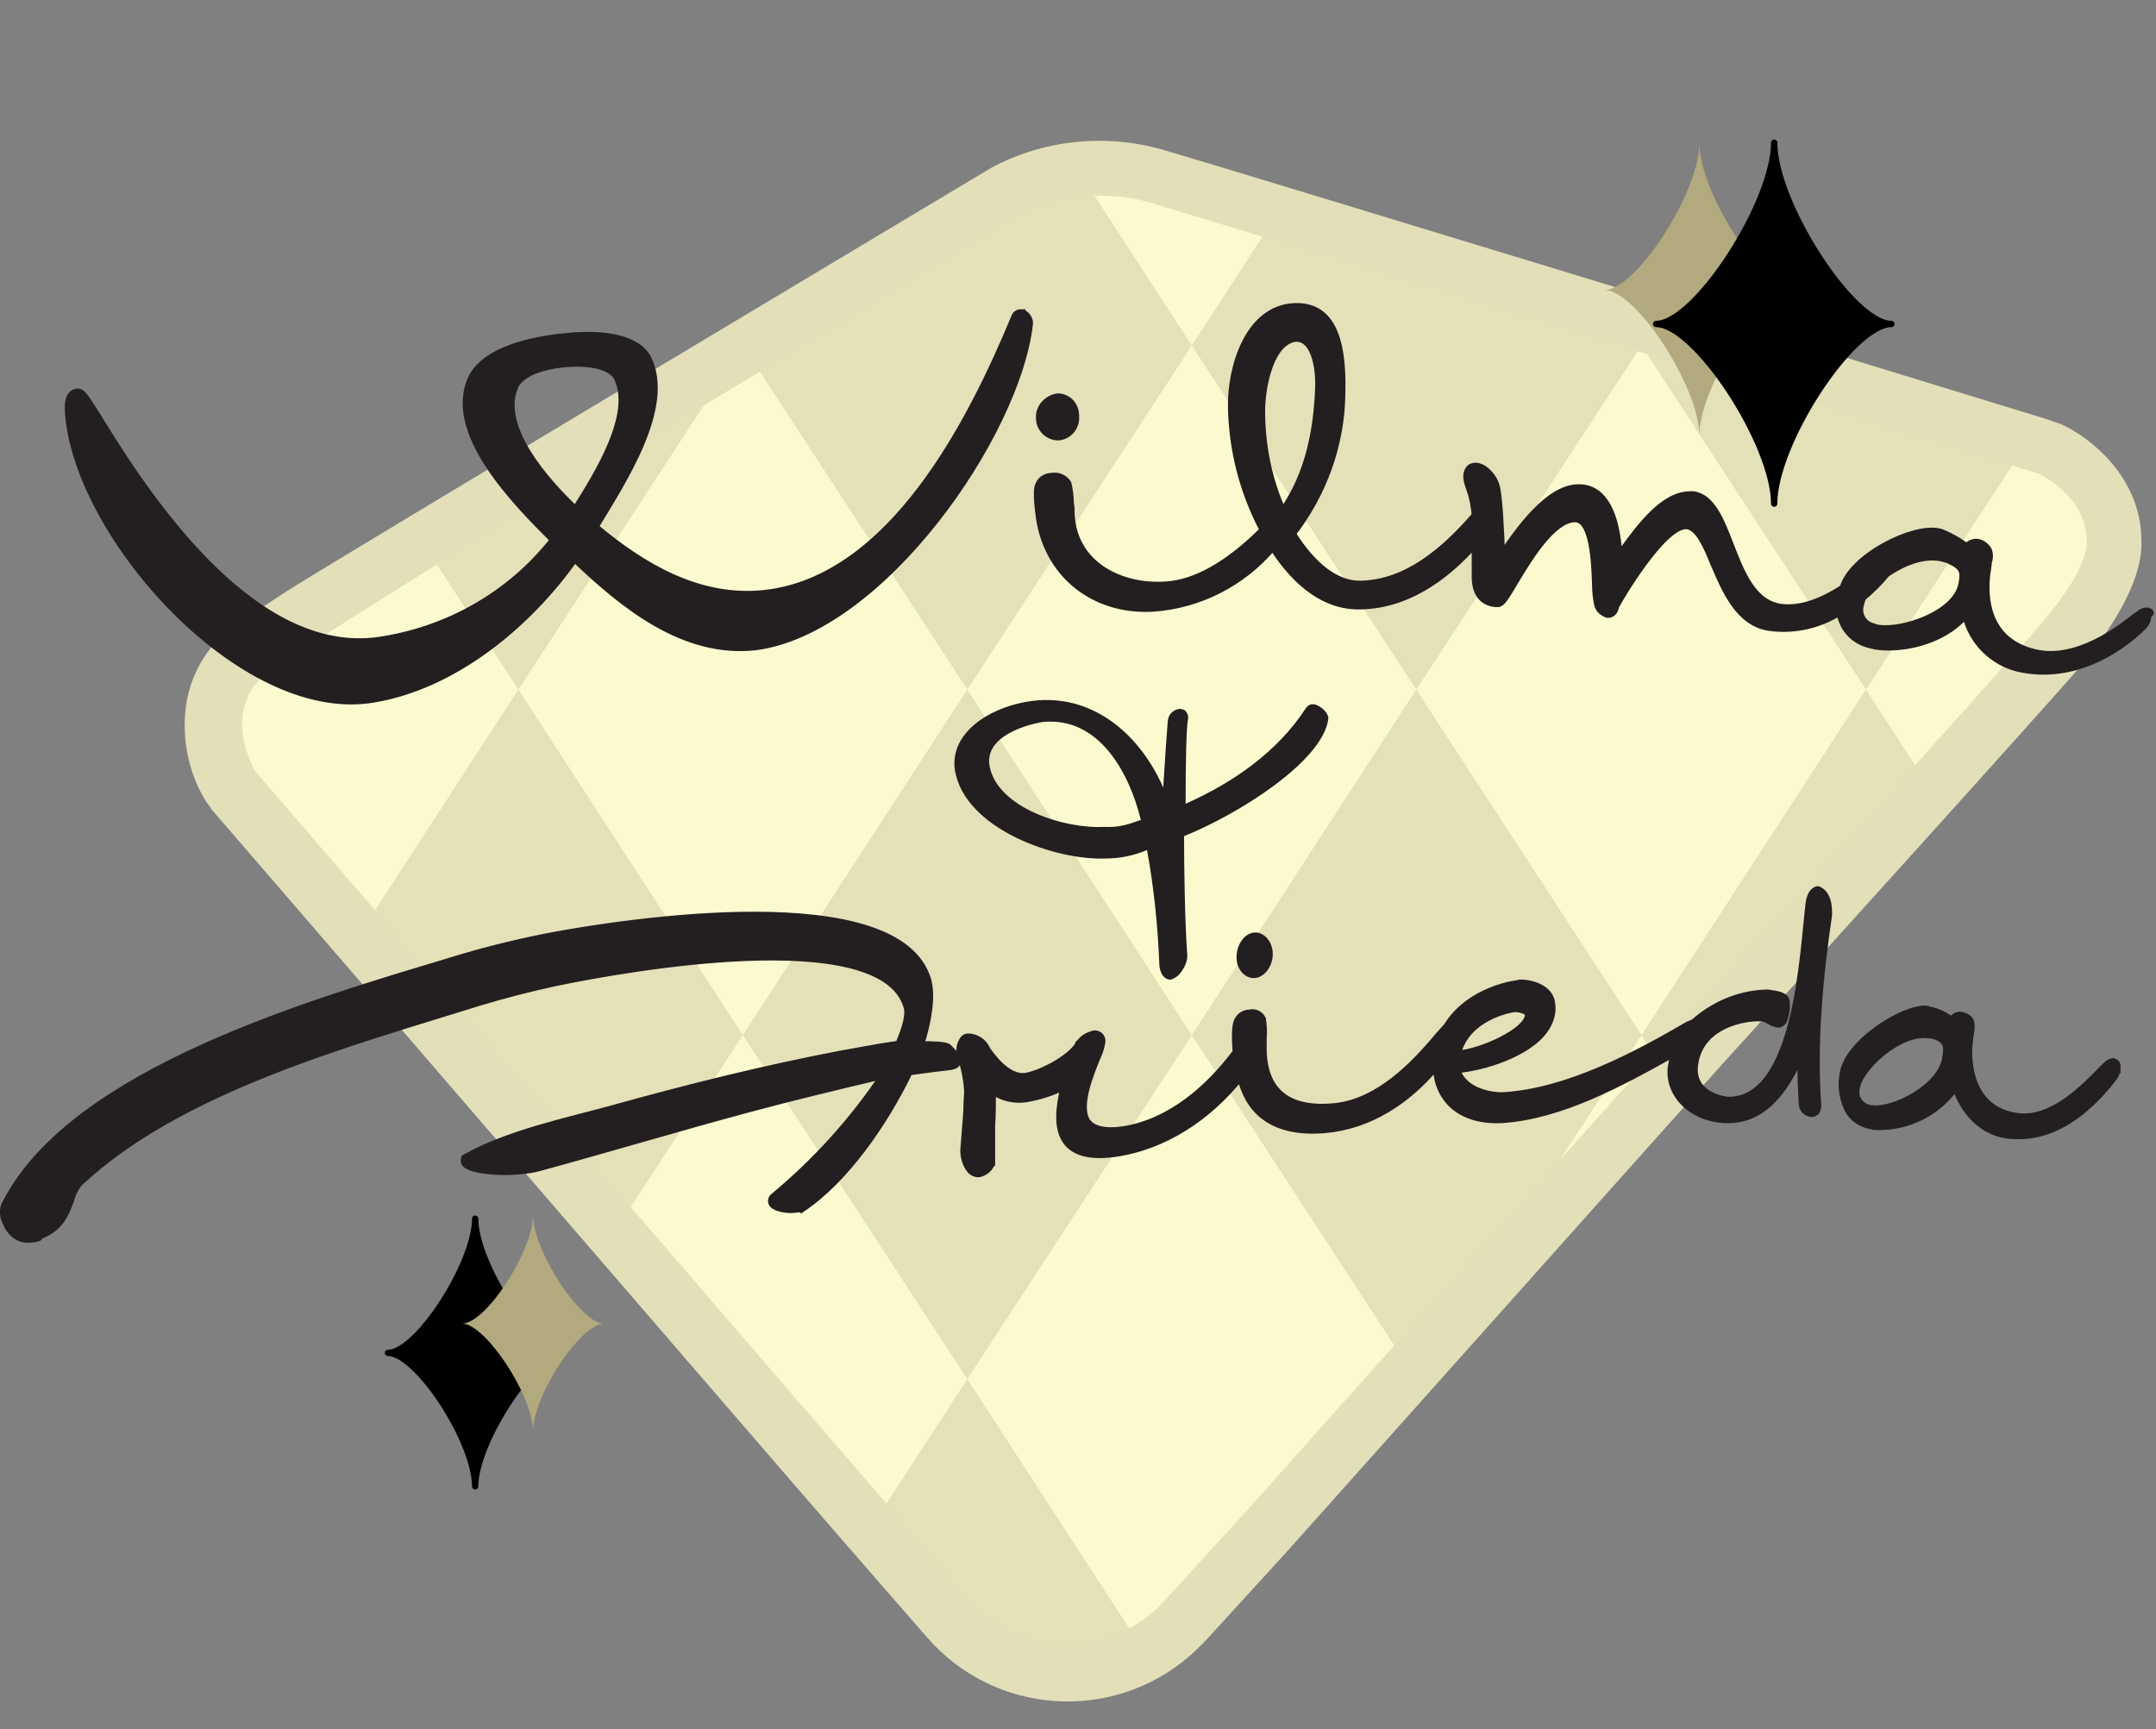 <svg id="Layer_1" xmlns="http://www.w3.org/2000/svg" xmlns:xlink="http://www.w3.org/1999/xlink" viewBox="0 0 279.5 224.2"><rect x="0" y="0" width="279.5" height="224.2" fill="#808080" stroke="none"/><style>.st0{fill:#E2DFB9;} .st1{fill:#FCF9CF;} .st2{clip-path:url(#SVGID_2_);} .st3{opacity:0.5;} .st4{fill:#CBC9A4;} .st5{fill:#B2A97E;} .st6{fill:none;stroke:#000000;stroke-width:0.82;stroke-linecap:round;stroke-linejoin:round;} .st7{fill:#231F20;stroke:#231F20;stroke-width:0.82;stroke-miterlimit:10;} .st8{fill:#231F20;}</style><title>Asset 10</title><g id="Layer_2_1_"><g id="Layer_2-2"><path class="st0" d="M277.6 69.7c-.2-7.9-6.6-13-10.4-14.7l-2-.7c-31.9-9.8-106.9-32.7-114.5-34.9-7.4-2.1-15.3-1.3-22.1 2.3 0 0-83.6 50-91.2 54.8l-5.8 3.8c-4.4 2.6-7.2 7.1-7.6 12.2-.3 4 .6 8 2.7 11.4l.6.8.1.2c.8.9 76.9 89.2 82 95 1.4 1.6 6 6.9 10.8 12.4 8.7 10 23.8 11.1 33.9 2.5.7-.6 1.4-1.3 2.1-2l10.6-11.6 55.9-62.6c9.8-10.8 42.1-46.5 47.8-53.1 5-6.4 7.4-11.6 7.1-15.8zM134.8 32.2c2.4-1.2 5.1-1.8 7.8-1.8 1.6 0 3.2.2 4.8.7 7.9 2.3 89.5 27.3 114.3 34.9l.6.2c1.1.6 2.1 1.6 2.7 2.6l-.5.2.7 1.7c-.3.9-1.3 3-4.2 6.6-4.3 5-27.2 30.4-47.2 52.5l-56.2 62.9-10.6 11.6c-4.4 4.8-11.9 5.2-16.8.7-.3-.3-.6-.6-.9-1l-10.8-12.4c-4.6-5.2-71-82.3-81.6-94.5-.9-1.7-1.8-4.7 1.2-6.6 5.3-3.4 19.5-12.4 30.8-19.3.7.3 1.4.6 2.2.7 1.1.6 2.3 1 3.6 1 5.1 0 7.2-4.6 9.8-10.6l50.3-30.1z"/><path class="st1" d="M80.8 58.8l51.7-31c5.1-2.6 11-3.1 16.4-1.6 9 2.7 115.4 35.2 115.4 35.2s6.2 2.9 6.2 8.6c0 0 .7 3.1-5.5 10.4s-47.6 53-47.6 53l-25.9 29-30 33.6-10.6 11.6c-6.3 6.9-16.9 7.4-23.8 1.1-.5-.4-.9-.9-1.4-1.4L115 195c-5.1-5.8-81.9-95-81.9-95s-5.3-8.6 2.7-13.7c5.2-3.3 22.9-14.5 35-21.9 4.9 6.3 6.1 3.7 10-5.6z"/><defs><path id="SVGID_1_" d="M80.8 58.8l51.7-31c5.1-2.6 11-3.1 16.4-1.6 9 2.7 115.4 35.2 115.4 35.2s6.2 2.9 6.2 8.6c0 0 .7 3.1-5.5 10.4s-47.6 53-47.6 53l-25.9 29-30 33.6-10.6 11.6c-6.3 6.9-16.9 7.4-23.8 1.1-.5-.4-.9-.9-1.4-1.4L115 195c-5.1-5.8-81.9-95-81.9-95s-5.3-8.6 2.7-13.7c5.2-3.3 22.9-14.5 35-21.9 4.9 6.3 6.1 3.7 10-5.6z"/></defs><clipPath id="SVGID_2_"><use xlink:href="#SVGID_1_" overflow="visible"/></clipPath><g class="st2 st3"><path class="st4" d="M212.8 223.6l-29.2-44.8-29.1 44.8 29.1 44.6zM96.3 44.8L67.2 0 38.1 44.8l29.1 44.6zM154.5 44.8L125.4 0 96.3 44.8l29.1 44.6zM212.8 44.8L183.6 0l-29.1 44.8 29.1 44.6zM271 44.8L241.9 0l-29.1 44.8 29.1 44.6zM96.3 134.2L67.2 89.4l-29.1 44.8 29.1 44.6z"/><path class="st4" d="M154.5 134.2l-29.1-44.8-29.1 44.8 29.1 44.6zM96.3 223.6l-29.1-44.8-29.1 44.8 29.1 44.6zM212.8 134.2l-29.2-44.8-29.1 44.8 29.1 44.6zM271 134.2l-29.1-44.8-29.1 44.8 29.1 44.6zM154.5 223.6l-29.1-44.8-29.1 44.8 29.1 44.6zM271 223.6l-29.1-44.8-29.1 44.8 29.1 44.6z"/></g><path class="st5" d="M232.6 37.6c-4.1 0-12.3-12.7-12.3-19 0 6.3-8.2 19-12.3 19 4.1 0 12.3 12.6 12.3 18.9 0-6.4 8.2-19 12.3-18.9z"/><path d="M245.2 42c-5.1 0-15.2-15.7-15.2-23.5 0 7.8-10.2 23.5-15.3 23.5 5.1 0 15.3 15.5 15.3 23.3 0-7.8 10.1-23.3 15.2-23.3z"/><path class="st6" d="M245.2 42c-5.1 0-15.2-15.7-15.2-23.5 0 7.8-10.2 23.5-15.3 23.5 5.1 0 15.3 15.5 15.3 23.3 0-7.8 10.1-23.3 15.2-23.3z"/><path d="M72.9 175.4c-3.8 0-11.3-11.6-11.3-17.4 0 5.8-7.5 17.4-11.3 17.4 3.8 0 11.3 11.5 11.3 17.3 0-5.7 7.6-17.3 11.3-17.3z"/><path class="st6" d="M72.9 175.4c-3.8 0-11.3-11.6-11.3-17.4 0 5.8-7.5 17.4-11.3 17.4 3.8 0 11.3 11.5 11.3 17.3 0-5.7 7.6-17.3 11.3-17.3z"/><path class="st5" d="M78.3 171.6c-3 0-9.2-9.4-9.2-14.1 0 4.7-6.1 14.1-9.2 14.1 3 0 9.2 9.3 9.2 14 0-4.7 6.2-14 9.2-14"/><path class="st7" d="M274.5 138.2c0-.3-.2-.5-.5-.6-.3 0-.6.1-1 .5l-.5.5c-1.8 1.8-6.3 6.8-11 6.1-6-.8-6.4-6.8-6.2-9.2.1-.7.1-1.2.2-1.6.1-.5.1-1 0-1.5-.2-.4-.7-.7-1.2-.8-.4-.1-.9.1-1.1.4-.1.1-.1.2-.1.3-.9-.7-1.9-1.2-3-1.4-.1 0-.2 0-.3-.1-2.9-.3-10.3 4.3-10.9 8.4-.3 1.5-.1 3.1.6 4.6.6 1.2 1.8 2 3.1 2.2.2.1.5.1.7.1 4 .1 7.9-1.8 10.2-5.1 1.2 3.5 3.7 5.8 6.7 6.2 5.6.7 10.1-2.8 13.4-6.9l.3-.4c.4-.4.6-1 .6-1.7zm-22.3-1.1c-.5 3.8-6.6 6.9-9.4 6.6-.2 0-.4 0-.6-.1-1.1-.3-1.8-1.4-1.5-2.5.3-2.6 5.5-7.4 9.3-6.9.3 0 .7.1 1 .2 1.5.6 1.4 1.5 1.2 2.7zM236.6 116.1c-.2-.4-.5-.6-.9-.8-.4 0-1 .4-1.2 1.7-.8 6.2-1.4 25.5-10.3 25.6h-.2c-.1 0-4.6-.4-4.3-4.3.5-5.4 6.4-6.4 8.6-6.3h.2c.3.1.6.2.9.4.3.2.6.3 1 .4h.3c.3-.1.5-.3.6-.6.3-.8.4-1.6.3-2.4-.2-.8-1.1-.9-2.4-1.1h-.2c-3.5.1-6.8 1.5-9.4 3.8-.2.1-.4.2-.7.3-7 4.1-15.8 8.7-23.9 9.2-1.4.1-5.2-.4-6.1-3.3 3.1-.2 9.2-2 11.4-5.2.7-1 1.1-2.2.9-3.4-.2-2-2.6-2.7-4.1-2.7l-.5.1c-1.5.2-6.7 1.4-9.2 5.8h-.1c-.2.2-.4.5-.8.9-3.4 4.1-7.8 8.5-13.2 9.2-6.2.7-9.6-1.8-9.5-7.8v-1.1c.1-.8 0-1.6-.1-2.4-.3-.6-1-1-1.7-.8-.7 0-1.3.4-1.6 1-.2.4-.4 1.3-.2 4v.1c-3.6 4.8-8.5 9-14.4 10-2.5.4-4.2 0-4.9-1.1-1.2-2 .5-6.1 1.4-8.3.3-.6.5-1.3.6-2 0-.6-.4-1-1-1h-.1c-.7.2-1.3.5-1.7 1l-.3.3v.1c-1.1 1.8-4.7 3.7-6.8 4.1-2 .3-3.8-1.7-5-3.4-.4-1-1.4-1.7-2.5-1.7-.4 0-.7.3-.8.6-.5.8-.3 1.6 0 2.6.4 1.2.6 2.5.7 3.8 0 .5-.1 1.4-.1 2.5-.1 1.7-.3 3.8-.4 5.2 0 .8.2 1.7.7 2.4.3.5.9.8 1.4.7.7-.2 1.2-.6 1.5-1.2l.1-.1v-.1-4.9c.1-1.3.1-2.9.1-4.4 1.3.9 2.8 1.2 4.3 1 1.7-.3 3.4-.8 4.9-1.6-.6 2.5-1 5.3.3 7.1 1.1 1.5 3.2 2 6.2 1.6 6.6-.9 12.3-4.8 16.4-9.9.9 3.7 3.5 7.4 10.9 6.8 5.9-.5 10.8-3.8 14.5-8.2 0 1.5.4 2.9 1.3 4.1 1 1.4 3.2 3 7.2 2.8 7.7-.5 15.5-4.8 22.3-8.6-.2.6-.3 1.3-.4 1.9-.3 3.5 2.7 6.4 6.8 6.7h.3c5 .2 7.9-4.1 9.7-8.3 0 2.4.1 4.8.2 6.2 0 .7.5 1.2 1.2 1.3.3 0 .5-.1.7-.3.1-.2.2-.5.2-.8-.6-7.8.2-16.6 1.4-24.7 0-1.1-.1-1.9-.5-2.5zm-40.3 14.7c.6 0 1.8.2 1.8.8-.1 2.1-6.1 4.8-9.1 5 .8-3.5 4.4-5.3 7.3-5.8zM103.3 156.8c-1.1.2-3.1-.1-3.3-.9-.1-.4.1-.7.4-.9 5.4-4.5 10.1-9.7 14-15.5-5.9 1.4-11.8 2.8-17.7 4.4-8.9 2.4-17.9 5.1-26.7 7.5-3.2.9-8.8.6-9.7-.5-.2-.2-.2-.5-.1-.8 5.7-3.2 13-4.7 19.2-6.4 9.7-2.7 19.7-5.2 29.7-7.1 2.8-.5 4.9-.9 6.3-1.1l.7-.1.4-.1c.9-2.1 1.4-3.9 1-4.9-3.4-10.8-36.6-4.8-45.3-3-3.3.7-6.8 1.6-10.1 2.6-17 5.3-38.8 11.2-51.8 23.4-.5.6-.9 1.4-1.1 2.2-.6 1.6-1.3 3.6-3.9 4.6l-.3.3c-3.2 1-4.2-1.7-4.5-2.6-.2-.7-.1-1.5.3-2.1 8.9-17.1 40.2-26 58.1-31.4 3.9-1.2 8-2.2 12-3 10.5-2 45.5-7.3 49.4 5.6.6 2.1.1 5.3-.9 8.4 1.3 0 3.3 0 3.6.4.8.8 1.5 1.5 1 2.2-.2.2-.4.2-.7.3-.6.1-1.8.2-3.2.4l-2.2.3c-3.3 6.8-8.4 14.1-14 17.8-.1-.1-.3 0-.6 0z"/><path class="st8" d="M162.7 126.8c-1.3.1-2.4-1.1-2.4-2.7s1-3.1 2.3-3.2 2.4 1.2 2.4 2.8-1.1 3-2.3 3.1zM172.2 93.2c.1-.8-1.2-1.9-2-1.9-.4 0-.7.2-.9.5-3.7 5.7-9.5 9.7-15.6 12.4 0-5.5.1-9.8.3-10.9.1-.3 0-.7-.2-1-.2-.3-.6-.4-.9-.4-.8.1-1.4.7-1.5 1.5-.2 2.3-.4 5.6-.6 8.7-2.9-6.6-8.7-11.9-16.3-11.3-5.7.5-11.5 4-10.7 9.1 1.3 7.6 13.1 11.7 19.6 11.4 1.8 0 3.7-.4 5.3-1.1.9 4.9 1.4 9.9 1.6 14.9.1 1.5 1 2 1.5 1.9.6-.2 1.1-.6 1.4-1.1.5-.7.8-1.5.7-2.3-.3-4.2-.4-11.2-.4-15.2 7-2.8 18-9.7 18.7-15.2zm-24.9 13.3c-1.3.5-2.7.8-4.1.7-5.1.3-13.8-2.4-14.9-7.8-.9-4.6 6.8-5.8 6.9-5.8 7.3-.7 11.2 6.6 12.7 12.7l-.6.2z"/><path class="st7" d="M132.3 40.5c-.4 0-.7.3-.8.6-5.6 13.5-15.9 34-32.4 35.8-8.4.9-15.7-3.4-21.9-8.6 3.5-5.8 10-15.6 6.8-21.9-1.2-2.3-5-3.4-10.7-2.8-6.2.6-10.6 2.4-12.1 5.2-3.6 7.1 5.7 16.4 10.5 21.2C66.1 77.1 58 81.7 49 83c-15.5 2.1-28.7-16.6-35.8-28.2-2.2-3.5-2.5-4.1-3.3-4-1.1.2-1.1 1.7-1.1 2.2.7 15.9 22.3 40.5 39.5 37.7 10.5-1.7 20.1-9.6 26.2-18.2 6.3 6 14.1 12.4 23.4 11.4 16.4-2.1 34-27.6 35.6-41.9.1-.5-.4-1.5-1.2-1.5zm-65.6 9.8c.6-1.7 3.2-2.8 6.6-3.1s6 .4 6.7 1.8c2.3 4.8-2.6 12.5-5.4 17-3.9-3.7-9.9-10.5-7.9-15.7zM278.5 79.2c-.4-.1-.9.1-1.2.4l-.6.4c-2 1.6-7.5 5.8-12.8 4.6-6.6-1.5-6.6-7.5-6.3-10.1.1-.7.2-1.2.2-1.6.2-.5.2-1.1 0-1.6-.3-.5-.8-.9-1.3-1-.4-.1-.9 0-1.3.3-.1.1-.1.2-.2.3-1-.8-2.1-1.4-3.3-1.9l-.4-.1c-3.3-.7-11.2 3.2-12.4 7.3-2.9 1.9-5.6 2.8-8 2.5-3.6-.5-5.1-4.3-6.6-8.2-1.2-3.1-2.4-6.1-4.8-6.4h-.4c-3.4 0-6.4 4-8.8 7.3-.1.2-.3.4-.4.6-.3-5.5-2-8.6-4.9-8.8h-.5c-3.8.1-7.6 5.4-9.8 8.7-.1-2.8-.3-7.5-.7-8.9s-1.7-2.6-2.7-2.6c-.3 0-.7.1-.9.4-.5.7-.3 1.5.1 2.6s.6 2.3.7 3.4c-3.9 4.5-8.8 8.8-14.9 8.9-3 0-6-2.2-8.7-6.5 4-5.2 6.3-11.5 6.4-18.1v-.2c.2-7.6-1.7-11.3-6.1-11.2-6.1.2-8.4 7.9-8.3 13.1.1 5.5 1.5 11 4.1 15.9-4.5 4.5-8.8 6.9-12.6 7.1-5.9.4-12-2.7-12.2-9.3 0-.5 0-.9-.1-1.2 0-.9-.1-1.7-.3-2.6-.4-.7-1.2-1.1-2-1-.7 0-1.5.3-1.8 1-.3.4-.4 1.4 0 4.4 1.1 7.5 7.2 12.2 14.7 11.8 6.1-.4 11.7-3.3 15.6-7.9 2.3 3.6 6 7.6 11.1 7.6 6.1 0 11.2-3.6 15.1-8V75c.1 2.6 1.6 3.2 2.7 3.3h.3c.5 0 1-.8 2.3-3 1.8-3 4.8-7.9 7.6-8h.2c2.2.2 2.4 5.6 2.5 8.5 0 .9.1 1.8.3 2.7.2.6.7 1 1.3 1.2.2 0 .9 0 1.1-1.1.5-1 6.1-10.5 9.1-10.4h.1c1.4.2 2.4 2.3 3.4 4.8 1.5 3.5 3.3 7.9 7.4 8.4 3.1.4 6.3-.3 9-2 .3 2.1 1.8 3.7 3.8 4.2.3.1.5.1.8.2 3.1.5 8.6-.4 11.7-4 .8 3.4 3.5 6.1 6.9 6.9 5.8 1.3 11.4-1.1 15.6-4.9l.4-.4c.5-.4.8-1 .8-1.7.5-.2.3-.4 0-.5zM163.6 53.3v-.4c.1-3 1-6.8 2.8-8.3.5-.4 1.1-.7 1.7-.7h.1c2.4.2 2.8 4.4 2.7 6.4-.2 5.5-1.3 11.2-4.6 15.9-1.8-4-2.7-8.4-2.7-12.9zm90.7 22.4c-.7 3.9-7.7 6.2-10.8 5.7-.2 0-.4-.1-.7-.2-1.2-.3-1.9-1.5-1.6-2.7.1-.4.2-.7.3-1 1.1-.9 2.2-2 3.1-3.1 2.5-1.7 5.1-2.5 7.2-2 .4.1.8.2 1.1.4 1.8.8 1.6 1.7 1.4 2.9z"/><path class="st8" d="M137.2 57.1c-1.6 0-2.9-1.3-2.9-2.9-.1-1.6 1.2-3 2.8-3.2 1.6 0 2.8 1.3 2.8 2.9v.1c.1 1.6-1.1 3-2.7 3.1z"/></g></g></svg>